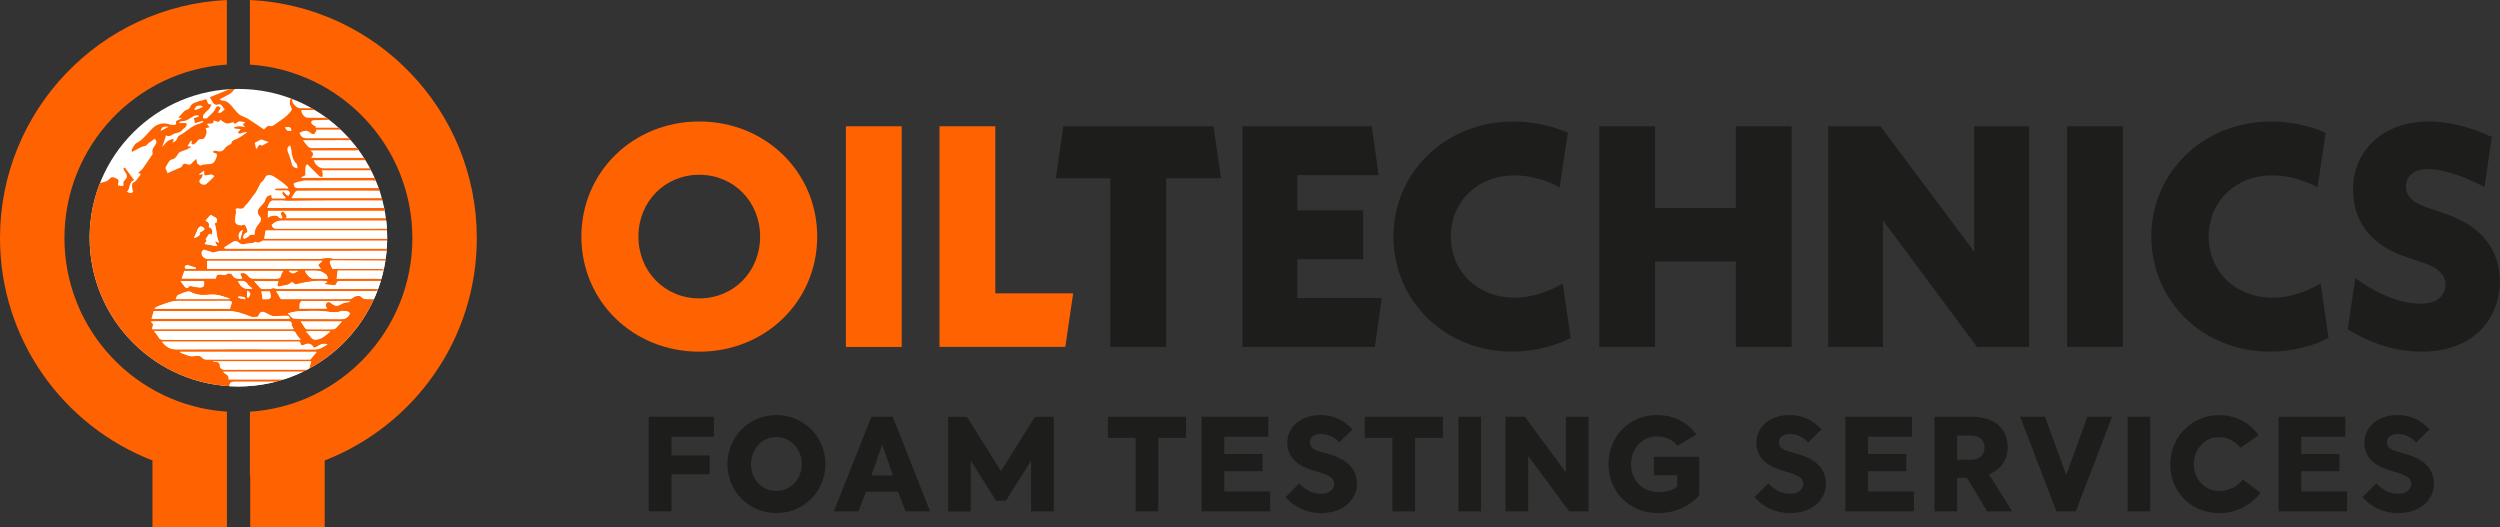 <svg xmlns="http://www.w3.org/2000/svg" xmlns:xlink="http://www.w3.org/1999/xlink" id="a" viewBox="0 0 492.23 103.85"><rect x="0" y="0" width="492.23" height="103.85" fill="#333333" stroke="none"/><defs><style>.c{fill:none;}.c,.d,.e,.f{stroke-width:0px;}.g{clip-path:url(#b);}.d{fill:#1d1d1b;}.e{fill:#ff6200;}.f{fill:#fff;}</style><clipPath id="b"><path class="c" d="m17.65,46.8c0,16.18,13.12,29.29,29.29,29.29s29.29-13.11,29.29-29.29-13.11-29.29-29.29-29.29-29.29,13.11-29.29,29.29"></path></clipPath></defs><path class="e" d="m44.67,81.05c-17.85-1.17-31.98-16.02-31.98-34.17S26.82,13.88,44.67,12.72V0C19.8,1.18,0,21.72,0,46.88c0,19.96,12.46,36.99,30.02,43.78v13.18h14.66v-22.78h-.01v-.02Z"></path><path class="e" d="m93.88,46.88C93.88,21.72,74.08,1.18,49.21,0v12.72c17.85,1.17,31.98,16.02,31.98,34.17s-14.12,33-31.98,34.17v12.72s.04,0,.06,0v10.08h14.66v-13.2c17.53-6.81,29.95-23.83,29.95-43.76Z"></path><path class="f" d="m46.94,76.09c16.18,0,29.29-13.11,29.29-29.29s-13.11-29.29-29.29-29.29-29.29,13.12-29.29,29.29,13.11,29.29,29.29,29.29"></path><g class="g"><path class="e" d="m48.25,58.93c.02-.09.04-.17.06-.26-.4-.33-.91-.2-1.35-.31-.02.09-.04.18-.06.28.45.1.91.19,1.36.29m.46-1.71c-.04.47-.06.78-.08,1.09,0,.08.02.22.07.25.08.04.27.05.28.01.12-.25.33-.54.29-.77-.04-.21-.35-.38-.56-.59m8.14-3.88c.68.65.88.63,1.87,0h-1.87Zm-23.66-28.36c-.89-.12-1.38-.06-1.58.83.62-.33,1.1-.58,1.58-.83m14.6,20.27c-.89.58-.99,1.13-.54,2.04.17-.63.33-1.26.54-2.04m9.61-19.51c-.18-.76-.19-.77-1.34-.68.4.74.51.8,1.34.68m-17.41-4.71c-.28-.12-.45-.27-.6-.25-.34.05-.76,0-.94.44-.05.12-.17.21-.25.32.15.03.33.12.45.08.4-.14.77-.33,1.33-.58m-1.47,31.92c.02-.07.04-.14.06-.21-.56-.18-1.12-.38-1.68-.54-.11-.03-.3.05-.39.14-.09.08-.15.26-.12.36.03.1.18.23.29.24.62.02,1.23.01,1.85.01m.85-7.2c.26-.14.49-.23.67-.37.11-.08.24-.34.22-.36-.17-.16-.37-.33-.58-.4-.13-.04-.36.05-.47.16-.17.16-.28.39-.42.6.02,0,.04.01.07.02-.22.49-.44.97-.68,1.5q1.38-.45,1.2-1.13m12.05-18.33c-.45.24-.92.48-1.28.67.1.47.18.83.26,1.21.4-.16.49-1.23,1.12-.61.47-.26.85-.47,1.37-.75-.6-.21-1.03-.36-1.47-.51m-1.74,29.39c-.34-.3-.71-.5-.9-.81-.49-.79-1.19-.71-1.94-.63.75,1.37,1.25,1.63,2.84,1.45m3.45.58h-1.67c.09.52.17,1,.25,1.5.36,0,.75.04,1.11-.02.18-.03.46-.24.46-.37.02-.35-.09-.71-.15-1.1m5.43-24.3c-.06-.32,0-.71-.18-.88-.7-.7-.92-1.54-1-2.48-.03-.4-.18-.79-.28-1.21-.53.38-.64.76-.48,1.22.12.33.26.65.37.98.14.42.31.85.38,1.29.12.65.4.97,1.19,1.08m-18.64,1.16c-.13.35-.15.62-.29.76-.28.28-.55.53-.29.94.23.36.91.52,1.28.22.56-.46,1.06-1,1.58-1.51-.56-.65-1.07-.19-1.54-.22-.14,0-.37.07-.4.01-.08-.13-.07-.32-.08-.48,0-.11,0-.22,0-.43-.39.27-.7.48-1.01.7.03.05.05.09.08.14.15-.03.31-.06.67-.13m21.88-12.99c.02-.06.03-.13.05-.19-1.26-.58-2.51-1.18-3.77-1.75-.34-.15-.63.15-.57.54.08.53.92,1.37,1.48,1.39.94.04,1.88,0,2.82,0m-24.46,35c.66.12,1.25.27,1.84.31.89.06,1.14-.28.94-1.23h-4.59c.28.37.47.59.63.83.41.64.81.66,1.18.08m22.72-2.93c.13.56,1.02,1.51,1.49,1.53.96.04,1.92.01,2.97.01-.1-.32-.11-.65-.27-.76-.44-.31-.92-.68-1.43-.75-.9-.12-1.83-.03-2.76-.03m.19,11.97c.39.43.7.69.9,1.01.23.37.49.55.95.55,1.26-.02,2.02-.92,2.92-1.61-1.6.04-3.2-.18-4.77.05m-.95-43.66c-.03.68.6,1.49,1.21,1.51,1.37.04,2.74.01,4.11.01-.5-.47-1.02-.83-1.55-1.16-.24-.15-.51-.34-.77-.35-.98-.04-1.97-.02-3-.02m2.91,3.31c-.05.06-.1.12-.14.18h4.94c-.58-.53-1.08-.99-1.59-1.45-.07-.06-.17-.11-.26-.11-1.15.02-2.3.03-3.45.08-.16,0-.4.15-.45.29-.05.14.04.41.17.51.23.2.53.33.8.5m-19.11,22.84c-.15-.42-.29-.69-.34-.98-.14-.74-.19-1.5-.38-2.23-.11-.42-.23-.72.28-.81-.01-.28.04-.55-.06-.73-.1-.17-.36-.26-.55-.37-.21-.12-.55-.36-.61-.3-.35.31-.63.7-1,1.12.7.26.84.66.63,1.19.73.29.94.91.56,1.57-.19-.09-.38-.19-.44-.21-.28.41-.49.72-.73,1.08.04.05.14.17.22.28-.17.26-.32.49-.42.65.84.14,1.67.29,2.48.42-.13-.26-.27-.55-.48-.98.34.12.51.18.84.3m-6.47-23.58c.28.86-.6.98-.87,1.46-.11.19-.41.3-.64.39-.36.14-.79.16-1.1.36-.46.29-.88.53-1.37.21-.26.76-.49,1.47-.78,2.33.69-.81,1.2-1.61,2.31-1.58-.05.16-.07.26-.11.35-.04.11-.08.21-.15.36.74-.38.72-.39,1.02-1.1.06-.15.24-.27.38-.37.18-.13.4-.2.58-.32,1.02-.65,1.87-1.58,3.1-1.89.34-.09.66-.27.99-.41-.03-.07-.05-.14-.08-.22-.56.16-1.12.32-1.58.44-.08-.39-.15-.69-.21-.98.32-.09.63-.19.95-.29-.01-.09-.03-.18-.04-.26-.29.03-.62,0-.87.11-.8.39-1.45,1.1-2.45,1.03-.16,0-.33.17-.5.27,0,.04.01.08.02.11h1.39Zm8.53,34.68v-.11c-.87-.25-1.73-.62-2.62-.73-.9-.11-1.84.08-2.76.05-.54-.01-1.08-.16-1.61-.3-.39-.1-.79-.47-1.13-.4-.7.13-1.38.43-2.03.74-.2.09-.27.45-.44.75h10.58Zm23.64.56c0-.05,0-.11,0-.16h-9.37c-.74.41-.32,1.03-.52,1.47h5.43c-.09-.23-.26-.44-.24-.62.1-.73.52-.87,1.1-.42.78.61,1.23.61,2.08.09.25-.15.57-.19.87-.26.21-.05.43-.07.64-.1m-9.6,3.87c.3.46.53.83.78,1.18.1.14.27.33.41.33,1.72.02,3.45.02,5.17,0,.18,0,.38-.11.53-.23.19-.16.33-.37.5-.56.21-.22.43-.43.72-.73h-8.11Zm-3.3,11.86h-9.77q-1.16,0-.9,1.1c.03.14.04.28.06.43,3.65.1,7.21-.04,10.61-1.53m11.52-49.68h-5.27c.03.06.06.11.1.17-.13.23-.22.54-.42.66-.15.09-.54.03-.66-.11-.75-.79-1.49-.46-2.25-.09.28.78.68,1.08,1.42,1.08h8.71c-.66-.7-1.19-1.26-1.63-1.71m-7.83,2.08c.29.37.51.68.75.97.28.34.53.61,1.09.6,2.79-.05,5.58-.02,8.37-.02h.75c-.31-.41-.56-.68-.75-.99-.26-.45-.61-.57-1.12-.57-2.81.03-5.62.01-8.44.01h-.64Zm11.23,1.89c-.3.05-.55.12-.79.12-2.76,0-5.51,0-8.27,0-.21,0-.42.02-.74.03.77.49.69.75.21,1.46h10.65c-.39-.59-.75-1.14-1.06-1.62m-14.13,32.27c.25.26.44.49.66.69.13.12.29.26.45.28.66.07,1.33.11,2,.12,2.44.01,4.88-.02,7.31.02.65,0,1.14-.2,1.52-.68.12-.15.28-.45.23-.51-.14-.16-.38-.31-.6-.34-.39-.05-.83-.12-1.19,0-.98.34-1.89.16-2.89.04-1.76-.21-3.57-.09-5.35-.04-.7.02-1.4.25-2.1.38-.03,0-.05.06-.03.04m5.03-30.21c.24.91,1.12,1.61,1.91,1.61h9.45c-.37-.66-.68-1.19-.92-1.61h-10.44Zm11.49,1.98h-9.89c.07.27.16.46.17.66.01.23-.05.46-.07.69-.21-.06-.47-.06-.61-.19-.77-.74-1.52-1.5-2.34-2.33-.33.11-.4.53-.41.97-.01.43,0,.86,0,1.2-.32.16-.55.26-.78.37.02.05.04.09.06.14h14.57c-.04-.15-.04-.31-.1-.43-.2-.39-.42-.77-.59-1.09m-27.94,27.29c.06-.25.08-.5.17-.71.24-.56.29-.84-.54-.83-3.26.03-6.52.01-9.78,0-1.39,0-2.63.55-3.89,1.02-.28.1-.53.27-.79.41.02.04.04.07.05.11h14.78Zm-.29,13.91h.8c2.48,0,4.96,0,7.45,0,1.09,0,2.19,0,3.28,0,.27,0,.58.18.81.1.86-.31,1.7-.67,2.53-1.05.23-.1.42-.3.62-.45-.03-.03-.07-.07-.1-.1h-16.44c.36.56,1.28.57,1.04,1.49m12.84-38.65c-.08.7.16,1,.92,1,5.13,0,10.26,0,15.38,0,.18,0,.37-.02.59-.03-.04-.18-.07-.32-.11-.46q-.27-1.04-1.32-1.04c-4.37,0-8.74,0-13.11.01-.48,0-.96.15-1.44.25-.28.06-.55.16-.91.27m-15.36,18.8c.15-.79.25-.81.98-.78.4.02.85.32,1.26-.17.11-.14.89-.01.98.18.47.97,1.25.82,1.99.77-.15-.33-.29-.64-.43-.97.85-.29,1.27.04,1.67.56.17.22.53.41.81.42,1.51.04,3.03,0,4.54.03.54,0,.92-.05,1.04-.69.05-.3.28-.56.43-.84h-19.43c-.19.53-.36,1-.54,1.49h6.69Zm14.85-15.82h18.01c-.1-.39-.14-.77-.29-1.1-.08-.18-.34-.39-.52-.39-5.32-.02-10.64-.02-15.96,0-.18,0-.42.15-.53.3-.26.35-.45.75-.71,1.19m-15.32,32.14s0,.05,0,.07c.12.01.24.03.36.03.51,0,.91.04.94.75.02.46.33.79.98.78,4.36-.04,8.71-.02,13.06-.02h3.47c.14-.54.27-1.06.42-1.62h-19.22Zm24.28-16.29c1.65,0,3.14-.02,4.63,0,1.46.03,2.93-.12,4.43.1.26-1.12.54-2.35.81-3.56-.1-.05-.12-.07-.13-.07-3.55-.01-7.11-.03-10.66-.04-.46,0-.45.31-.35.61.12.35.29.67.45,1.04h4.72c1.64,0,3.28,0,4.92,0,.17,0,.33.09.5.14-.02.07-.03.14-.05.2h-9.07c-.07.52-.13,1-.2,1.57m-36.44,7.91h27.17c.02-.61-.47-.58-.78-.58-.78-.01-1.55.07-2.33.09-.22,0-.45-.09-.65-.18-.41-.19-.8-.43-1.22-.6-.46-.2-.85.01-1.02.43-.14.34-.25.54-.65.5-.29-.03-.62.08-.88-.02-1.55-.61-3.06-1.18-4.8-1.15-4.79.08-9.59.03-14.42.03-.14.49-.28.98-.43,1.5m26.17-19.83h20.14c-.08-.53-.14-1.01-.21-1.47h-23.2c-.01.16-.03.3-.03.44,0,.32-.01.63-.02.95.28-.13.55-.33.85-.36.39-.05,1-.11,1.14.1.28.39.52.44.86.34.17-.46-.78-.97.11-1.3.11-.04.43.38.6.62.21.3.23.59-.24.68m-2.52,1.34c.15.63.51.73,1.01.73,7.04-.02,14.08-.01,21.13-.01h.77c-.06-.58-.11-1.08-.16-1.55h-.85c-6.66,0-13.33,0-19.99,0-.77,0-1.39.31-1.92.83m-.9-3.36h23.24c-.08-.32-.22-.63-.22-.95,0-.47-.23-.54-.63-.54-5.74,0-11.48-.03-17.22.06-.65.01-1.28.04-1.92-.04-.6-.08-1.22.03-1.83-.03-.56-.05-.87.19-1.09.64-.11.24-.19.5-.33.86m9.73,28.35h-26.95c.19.18.41.27.63.35.38.14.76.29,1.15.41.21.07.44.12.66.11.68-.01,1.43-.37,1.98.27.26.3.5.36.84.36,6.69,0,13.37,0,20.06,0h.42c.45-.54.82-.99,1.23-1.49m-21.54-16.35h22.37c-.2-.26-.36-.48-.57-.76.27-.25.53-.5.87-.81h-22.67v1.57Zm11.25-5.94h24.48c-.05-.56-.09-1.07-.14-1.59h-24.07c-.09.51-.17,1.03-.27,1.59m5.78,17.82c-.17-.36-.44-.66-.42-.94.04-.64-.33-.58-.74-.58-8.75,0-17.5,0-26.26,0-.2,0-.4.02-.7.03.22.24.37.4.47.52-.08.34-.15.63-.23.97h27.87Zm1.21,2.47h-27.14c.75.95,1.55,1.5,2.78,1.5,9.11-.04,18.22-.04,27.33.01,1,0,1.6-.54,2.47-.97-.88-.25-1.5.05-2.09.46-.29.2-.53.34-.78-.07-.28-.46-.89-.63-1.4-.42-.86.37-.9.35-1.18-.51m-2.29-30.21c-.15-.21-.2-.33-.29-.4-.62-.49-1.22-1.02-1.89-1.43-.58-.36-1.14-.9-1.93-.63-.16.06-.29.25-.39.4-.14.19-.22.42-.37.6-.16.2-.43.32-.55.54-.3.53-.54,1.1-.83,1.63-.17.29-.41.54-.61.81-.16.22-.3.45-.46.67-.24.32-.5.64-.75.95-.11.13-.29.21-.36.35-.29.58-.73.67-1.32.55-.38-.08-.69,0-.5.55.06.16-.05.38-.06.57-.04.5-.15,1.02-.09,1.51.05.45.92.74,1.35.56.16-.07.48-.1.54-.02.2.3.34.65.46.99.1.28.13.51-.29.66-.25.09-.4.51-.55.8-.02.04.22.31.26.29.26-.11.5-.26.73-.42.17-.12.31-.33.49-.38.24-.07.51-.02.78-.02-.05-.92.36-1.64.91-2.27.41-.46.47-.91.05-1.38-.49-.55-.45-1.2.06-1.76.4-.44.94-.88,1.08-1.41.2-.73.58-.96,1.25-1.01.02.22.04.45.06.69h2.71c-.09-.51-1.02-.62-.5-1.47.22.27.38.5.58.69.12.12.29.18.44.27.1-.17.28-.34.28-.5-.01-.3-.16-.53-.56-.51-.67.03-1.34.02-2.02,0-.14,0-.28-.16-.42-.24.14-.07.29-.2.43-.21.71-.02,1.42,0,2.28,0m19.76,10.34c-8.22,0-16.36,0-24.5,0-.16,0-.36.02-.47.12-.43.35-.87.32-1.17.13-.32.12-.5.22-.7.25-.39.06-.81.01-1.18.14-.64.21-1.12.1-1.6-.38-.16-.16-.6-.21-.81-.1-.66.35-1.28.79-1.91,1.2.02.06.05.12.07.17h32.14c.04-.48.09-.97.13-1.52m-17.31,19.45c-.36-.46-.71-.75-.86-1.13-.21-.52-.56-.52-.99-.52-8.75,0-17.49,0-26.24,0h-.77c.32.4.65.68.81,1.04.23.52.57.62,1.09.62,7.47-.01,14.93-.01,22.39-.01h4.57Zm-17.23-17.11c-.43-.14-1.06-.39-1.71-.55-.13-.03-.44.23-.49.41-.2.68.4,1.34,1.19,1.34,7.28,0,14.56,0,21.84-.01.52,0,1.04-.17,1.56-.23.22-.02.45.04.68.07.3.05.6.16.91.16,3.18.01,6.36-.01,9.53.02.67,0,.9-.25.91-.85,0-.22,0-.45,0-.64-.07-.04-.08-.06-.1-.06-10.88,0-21.76,0-32.63.02-.5,0-1.01.19-1.67.32m6.2-25.58c0-.06,0-.13,0-.19-.51,0-1.05-.36-1.5.05-.46.41-.65.28-.74-.05-.49.1-.96.33-1.36.25-.43-.08-.81-.46-1.23-.72-.33.81-.82.19-1.3.14,0,1-.94.38-1.32.75.18.21.35.4.51.58-.25.07-.5.13-.79.21.39.64.12,1.27-.19,1.87-.08.16-.42.29-.62.28-.38-.04-.6.04-.81.39-.16.28-.48.48-.76.66-.08.05-.28-.09-.39-.13.03-.22.05-.38.07-.54-.06-.03-.13-.05-.19-.08-.22.35-.44.7-.67,1.06.29.06.43.09.76.16-.39.22-.61.37-.85.48-.6.28-1.47.4-1.74.86-.36.62-.59,1-1.35,1.17-.42.1-.71.85-1.04,1.32-.4.58.46,1.02.21,1.39.6-.27,1.26-.56,1.92-.86.36-.16.88-.27,1.01-.55.26-.57.59-.56,1.03-.38.39.16.66.1.93-.24.21-.27.49-.48.84-.82.08.4.14.67.18.89.22.16.42.31.61.44.18-.06.39-.16.6-.19.43-.06.86-.12,1.3-.13.85-.03,1.04-.7,1.29-1.29.19-.44.2-.83-.44-.9-.08,0-.15-.15-.23-.23.08-.07.16-.21.24-.21.22,0,.44.07.67.1.21.03.45.08.64.03.34-.1.62-.29.82-.65.17-.28.55-.43.84-.63.14-.1.41-.18.42-.29.08-.65.61-.66,1.04-.87.7-.34,1.33-.82,1.99-1.24,0,0,0-.04-.01-.12-.3.04-.62.03-.89.15-.32.14-.59.3-.86-.08.18-.21.35-.4.56-.64-.47-.05-.87-.09-1.26-.14,0-.09,0-.18-.01-.27.32-.06.63-.16.95-.16.33,0,.67.09,1.18.16-.25-.3-.37-.45-.49-.6.15-.07.29-.13.44-.2m-4.99-4.64c.25.11.36.21.47.21,1.28.01,1.87,1.08,2.55,1.85.38.44.71.87,1.24,1.13.43.21.89.34,1.29.59,1.11.7,2.19,1.45,3.19,2.12.41-.32.76-.77.94-.71.78.27,1.16-.25,1.69-.6.95-.64,1.89-1.27,2.62-2.18.24-.3.31-.56.11-.9-.32-.54-.36-1.12-.09-1.68.19-.41-.03-.54-.33-.63-.99-.28-1.99-.54-2.99-.81-2.08-.55-4.2-.85-6.35-.88-.77,0-1.29.3-1.73.88-.17.22-.41.4-.65.54-.61.35-1.24.67-1.96,1.06m-16.01,14.47c.36-.34.67-.56.89-.86.57-.77,1.09-1.57,1.62-2.36.13-.2.38-.46.33-.63-.19-.68.16-1.14.51-1.63.31-.43.37-.85-.14-1.24-.5.5-1.2.72-1.6,1.31-.06.08-.24.08-.37.12-.25.08-.51.14-.74.25-.55.27-1.08.57-1.74.92,0-.28-.06-.46,0-.55.28-.43.51-1,.92-1.21,1.42-.74,2.23-2.11,3.38-3.12.77-.68,2.05-.96,3.07-.55.33.13.75.1,1.13.09.08,0,.24-.25.22-.33-.16-.45.14-.51.45-.63.21-.08.4-.23.71-.41h-.77c.26-.3.49-.58.74-.84.26-.26.52-.62.84-.71.49-.13.72-.37.88-.82.07-.2.33-.37.53-.5.17-.11.38-.14.57-.21.19-.07.37-.17.56-.22.3-.09.63-.09.9-.23.37-.2.57-.17.68.25.08.34.23.61.64.63.11,0,.22.1.23.1-.21.34-.32.57-.47.76-.19.23-.43.41-.64.63-.18.2-.39.39-.51.62-.09.17-.04.41-.05.62.25,0,.62.12.74,0,.59-.63,1.36-1.11,1.72-1.94.23-.54.47-.57,1.01-.12-.18.3-.36.61-.55.94.74.26.9-.42,1.37-.62-.14-.16-.26-.25-.33-.38-.25-.48-.54-.81-1.17-.56-.18.07-.54-.04-.67-.2-.3-.35-.5-.78-.8-1.27,1.51-.61,3.02-1.22,4.53-1.83-3.76-.32-10.5,1.25-16.13,5.44-4.63,3.45-8,7.86-10.19,13.33.7-.22,1.33-.27,1.77-.59.4-.29.49-.81,1.26-.51.66.26.97.4.71,1.14-.04.12,0,.27,0,.42.18.01.31,0,.43.04.54.16.73.01.61-.57-.03-.15.12-.41.26-.52.5-.41.56-1.06.16-1.52-.2-.22-.29-.54-.43-.81.1-.05.2-.11.29-.16.6.81,1.21,1.62,1.84,2.47-1.17.37-.68,1.66-1.42,2.27q.77.54,1.24-.01c-.26-.4-.34-1.64-.01-1.77.63-.25.8-.81,1.19-1.21.39-.41.35-.51-.18-.71m47.36,23.15c.25-.57.5-1.14.79-1.81h-.81c-2.44,0-4.88,0-7.32,0-.41,0-.8-.05-.92.51-.03.13-.24.32-.35.32-.67-.04-1.34-.13-2.18-.22.33-.23.49-.34.65-.46-.05-.06-.07-.12-.1-.12-1.84-.17-3.65.08-5.44.5-.36.08-.79.33-1.08-.2-.04-.07-.41-.07-.5.02-.58.58-1.4.44-2.08.71-.16.07-.51.02-.56-.08-.08-.16,0-.42.03-.63.01-.09.08-.17.16-.31h-4.76c.34.38.69.79,1.06,1.19.11.12.27.28.41.29.54.04,1.09.03,1.64,0,.2,0,.41-.17.6-.16.3.01.59.16.88.17,6.4,0,12.8,0,19.19,0,.19,0,.38-.02.57.02.06,0,.08.17.12.26-.22.06-.43.18-.65.18-6.19,0-12.37,0-18.56,0h-.94c.34.58.6,1.03.91,1.54h3.37c3.39,0,6.78,0,10.16-.01.21,0,.45-.13.62-.27.46-.36,1.32-.54,1.66-.16.46.53,1.01.43,1.57.44.15,0,.3.01.44,0,.3-.03.77.01.86-.14.26-.49.38-1.05.55-1.59m2.39-10.14c-.01,3.31-.56,6.52-1.61,9.66-1.04,3.1-2.59,5.9-4.52,8.53-1.72,2.34-3.76,4.33-6.07,6.07-1.92,1.45-3.99,2.66-6.2,3.59-2.25.95-4.55,1.72-7,1.95-1.42.14-2.84.35-4.26.35-1.58,0-3.16-.23-4.74-.34-2.04-.15-3.96-.76-5.85-1.46-2.97-1.1-5.73-2.61-8.2-4.62-2.13-1.74-4.02-3.69-5.63-5.94-1.66-2.33-2.99-4.82-3.97-7.48-.73-1.99-1.29-4.04-1.47-6.18-.1-1.2-.34-2.4-.35-3.6,0-1.54.13-3.09.29-4.62.12-1.09.36-2.17.59-3.24.11-.54.34-1.07.47-1.61.75-3.07,2.22-5.82,3.98-8.4,1.25-1.84,2.74-3.49,4.38-5.03,1.58-1.49,3.29-2.77,5.09-3.92,1.08-.69,2.29-1.17,3.47-1.7,2.08-.93,4.27-1.55,6.51-1.94.94-.16,1.9-.32,2.86-.33,1.9-.02,3.8-.02,5.69.12,2.95.23,5.73,1.12,8.45,2.29,2.51,1.08,4.81,2.46,6.87,4.22,1.34,1.14,2.71,2.28,3.75,3.76.62.88,1.48,1.6,2.04,2.5,1.06,1.71,2.17,3.44,2.91,5.29.87,2.16,1.45,4.46,2.03,6.73.26,1.02.22,2.11.32,3.17.06.73.11,1.46.17,2.18"></path><path class="f" d="m41.93,49.71c.66-.13,1.17-.32,1.67-.32,10.88-.02,21.76-.02,32.63-.02.02,0,.03.02.1.06,0,.19,0,.42,0,.64,0,.6-.24.86-.91.85-3.18-.04-6.35-.01-9.53-.02-.3,0-.6-.11-.91-.16-.22-.04-.46-.1-.68-.07-.52.06-1.04.23-1.56.23-7.28.02-14.56.01-21.84,0-.79,0-1.39-.65-1.19-1.34.05-.18.36-.44.49-.4.65.16,1.28.4,1.71.54"></path><path class="f" d="m59.16,66.82h-4.57c-7.46,0-14.93,0-22.39,0-.52,0-.86-.1-1.09-.62-.16-.36-.49-.64-.81-1.04h.77c8.75,0,17.49,0,26.24,0,.44,0,.79,0,.99.52.15.38.5.67.86,1.13"></path><path class="f" d="m76.47,47.36c-.05.55-.09,1.04-.13,1.52h-32.14c-.02-.06-.05-.12-.07-.17.63-.41,1.25-.85,1.91-1.2.21-.11.66-.05.81.1.48.48.96.59,1.6.38.37-.12.79-.08,1.18-.14.2-.03.38-.13.7-.25.3.19.73.22,1.17-.13.11-.09.31-.11.47-.11,8.14,0,16.28,0,24.5,0"></path><path class="f" d="m56.71,37.02c-.85,0-1.57-.01-2.28,0-.15,0-.29.14-.43.21.14.08.28.23.42.24.67.03,1.34.04,2.02,0,.4-.02.54.21.56.51,0,.16-.18.33-.28.5-.15-.09-.32-.15-.44-.27-.19-.19-.35-.42-.58-.69-.52.85.41.96.5,1.47h-2.71c-.02-.24-.04-.47-.06-.69-.67.05-1.06.29-1.25,1.01-.14.53-.68.97-1.08,1.41-.51.56-.55,1.21-.06,1.76.42.46.36.92-.05,1.38-.56.63-.97,1.35-.91,2.27-.28,0-.55-.05-.78.02-.19.05-.32.26-.49.38-.23.16-.48.31-.74.42-.04.02-.29-.25-.26-.3.16-.29.3-.71.56-.8.42-.15.39-.38.29-.66-.12-.35-.26-.69-.46-.99-.05-.08-.37-.04-.54.02-.43.18-1.29-.1-1.35-.55-.06-.49.05-1.01.09-1.51.02-.19.12-.41.06-.57-.19-.54.12-.62.5-.55.59.12,1.03.03,1.32-.55.07-.14.25-.22.36-.35.26-.31.51-.63.75-.95.16-.21.3-.45.46-.67.2-.27.45-.52.61-.81.3-.53.53-1.1.83-1.63.12-.21.38-.34.55-.54.15-.18.23-.41.37-.61.11-.15.23-.35.39-.4.78-.27,1.35.27,1.93.63.67.41,1.27.94,1.89,1.43.09.07.14.19.29.4"></path><path class="f" d="m59,67.24c.28.86.31.88,1.18.51.51-.21,1.12-.05,1.4.42.24.41.49.26.78.07.59-.4,1.21-.71,2.09-.46-.86.44-1.46.98-2.47.97-9.11-.05-18.22-.05-27.33-.01-1.23,0-2.03-.55-2.78-1.5h27.14Z"></path><path class="f" d="m57.79,64.77h-27.87c.08-.34.15-.63.23-.96-.11-.12-.25-.28-.47-.52.3-.02.5-.03.7-.03,8.75,0,17.5,0,26.26,0,.41,0,.78-.06.74.58-.02.28.25.58.42.94"></path><path class="f" d="m52.01,46.95c.1-.56.18-1.08.27-1.59h24.07c.04.52.09,1.03.14,1.59h-24.48Z"></path><path class="f" d="m40.77,52.89v-1.57h22.67c-.34.32-.6.56-.87.81.21.27.37.5.57.76h-22.37Z"></path><path class="f" d="m62.31,69.25c-.41.49-.78.94-1.22,1.49h-.42c-6.69,0-13.37,0-20.06,0-.34,0-.59-.06-.84-.35-.55-.64-1.3-.29-1.98-.27-.22,0-.44-.04-.65-.11-.39-.12-.77-.27-1.15-.41-.22-.08-.44-.16-.63-.35h26.95Z"></path><path class="f" d="m53.48,44.26c.53-.52,1.15-.83,1.92-.83,6.66,0,13.33,0,19.99,0h.85c.05.47.1.97.16,1.55h-.77c-7.04,0-14.08,0-21.13.01-.51,0-.86-.1-1.01-.73"></path><path class="f" d="m29.83,62.75c.15-.53.29-1.01.43-1.5,4.83,0,9.63.05,14.42-.03,1.74-.03,3.25.55,4.8,1.15.25.1.59-.01.88.02.4.04.51-.16.65-.5.17-.41.55-.63,1.02-.43.42.18.81.42,1.22.61.21.09.44.18.65.18.78-.01,1.55-.1,2.33-.09.31,0,.8-.03.78.58h-27.17Z"></path><path class="f" d="m66.27,54.85c.07-.57.13-1.05.2-1.57h9.07c.02-.07.03-.14.04-.21-.17-.05-.33-.13-.5-.14-1.64,0-3.28,0-4.92,0h-4.72c-.16-.36-.33-.69-.45-1.04-.1-.3-.11-.61.35-.61,3.55.01,7.11.02,10.66.04.02,0,.04.02.13.07-.28,1.21-.56,2.43-.81,3.56-1.51-.22-2.98-.07-4.43-.1-1.49-.03-2.98,0-4.63,0"></path><path class="f" d="m74.49,57.12c-.04-.09-.07-.25-.12-.26-.18-.04-.38-.02-.57-.02-6.4,0-12.8,0-19.19,0-.29,0-.59-.16-.88-.17-.2,0-.4.15-.6.16-.55.03-1.1.03-1.64,0-.14,0-.3-.17-.41-.29-.37-.4-.72-.81-1.06-1.19h4.76c-.07.14-.15.22-.16.31-.03.21-.11.47-.03.63.05.1.4.15.56.08.68-.27,1.5-.12,2.08-.71.09-.09.46-.09.5-.02.29.53.71.28,1.08.2,1.79-.42,3.6-.67,5.44-.5.03,0,.05.06.1.12-.16.11-.32.22-.65.46.84.09,1.51.18,2.18.22.12,0,.33-.19.35-.32.12-.56.51-.51.92-.51,2.44,0,4.88,0,7.32,0h.81c-.29.67-.54,1.24-.79,1.81h0Z"></path><path class="f" d="m41.99,71.14h19.22c-.14.56-.28,1.08-.42,1.62h-3.47c-4.36,0-8.71-.02-13.07.02-.64,0-.96-.32-.98-.78-.03-.71-.43-.75-.94-.75-.12,0-.24-.02-.36-.03,0-.02,0-.05,0-.07"></path><path class="f" d="m74.49,57.12c-.17.54-.29,1.1-.55,1.59-.09.16-.56.11-.86.14-.14.02-.29,0-.44,0-.56-.01-1.1.09-1.57-.44-.33-.38-1.2-.2-1.66.16-.17.14-.41.27-.62.27-3.39.02-6.78.01-10.16.01h-3.37c-.3-.52-.57-.96-.91-1.54h.94c6.19,0,12.37,0,18.56,0,.22,0,.43-.12.65-.18,0,0,0,0,0,0"></path><path class="f" d="m42.45,54.82h-6.69c.18-.49.35-.96.54-1.49h19.43c-.15.28-.37.54-.43.84-.12.63-.5.7-1.04.69-1.51-.03-3.03.01-4.54-.03-.28,0-.64-.2-.81-.42-.41-.52-.83-.85-1.68-.56.15.33.29.64.43.97-.74.05-1.52.2-1.99-.77-.09-.19-.86-.31-.98-.18-.41.49-.86.18-1.26.17-.74-.03-.83-.01-.98.78"></path><path class="f" d="m44.97,74.67c.24-.91-.68-.93-1.04-1.49h16.44s.07.07.1.1c-.21.15-.39.35-.62.45-.83.37-1.67.74-2.53,1.05-.23.08-.54-.1-.81-.1-1.09-.01-2.19,0-3.28,0h-8.25Z"></path><path class="f" d="m45.26,60.76h-14.78s-.04-.07-.05-.11c.26-.14.52-.3.79-.41,1.26-.47,2.5-1.02,3.89-1.02,3.26,0,6.52.02,9.78-.01.84,0,.78.27.54.83-.09.21-.11.45-.17.71"></path><path class="f" d="m56.68,61.69s0-.04.04-.04c.7-.14,1.39-.36,2.1-.38,1.78-.05,3.59-.17,5.35.04,1,.12,1.91.31,2.89-.04.36-.12.8-.06,1.19,0,.22.03.46.17.6.34.05.06-.11.36-.23.51-.38.49-.87.69-1.52.69-2.44-.04-4.88,0-7.31-.02-.67,0-1.34-.05-2-.12-.16-.01-.32-.16-.45-.28-.22-.2-.41-.43-.66-.69"></path><path class="f" d="m55.9,75.14c-3.4,1.49-6.96,1.63-10.61,1.53-.02-.15-.03-.29-.06-.43q-.25-1.1.9-1.1h9.77Z"></path><path class="f" d="m59.2,63.28h8.11c-.3.3-.51.51-.72.73-.17.18-.31.4-.5.55-.15.12-.35.22-.53.23-1.72.02-3.45.02-5.17,0-.14,0-.31-.19-.41-.33-.25-.35-.48-.72-.78-1.18"></path><path class="f" d="m68.8,59.41c-.21.03-.43.05-.64.1-.29.07-.62.11-.87.26-.85.52-1.3.52-2.08-.09-.58-.45-1-.31-1.1.42-.03.18.14.4.24.62h-5.43c.2-.44-.22-1.06.52-1.47h9.37c0,.05,0,.1,0,.16"></path><path class="f" d="m45.16,58.85h-10.58c.17-.3.24-.66.44-.75.65-.31,1.33-.61,2.03-.74.34-.06.74.3,1.13.41.53.14,1.07.29,1.61.3.92.02,1.85-.17,2.75-.05.89.11,1.75.48,2.62.73,0,.04,0,.07,0,.11"></path><path class="f" d="m43.1,47.75c-.33-.12-.49-.17-.84-.3.21.42.35.71.48.98-.81-.14-1.63-.28-2.47-.42.1-.15.25-.38.42-.65-.08-.1-.18-.22-.22-.28.24-.36.46-.67.73-1.08.05.03.24.12.44.21.37-.66.17-1.28-.56-1.57.21-.52.07-.92-.63-1.19.37-.43.65-.82,1-1.12.07-.06.41.18.61.3.2.11.46.19.55.37.1.18.04.46.06.73-.51.09-.39.39-.28.81.19.73.24,1.49.38,2.23.05.29.19.56.34.98"></path><path class="f" d="m60.25,65.27c1.57-.23,3.17-.01,4.77-.05-.9.7-1.66,1.59-2.92,1.61-.46,0-.71-.17-.95-.55-.2-.33-.51-.58-.9-1.01"></path><path class="f" d="m60.06,53.3c.93,0,1.86-.08,2.76.03.5.07.99.44,1.43.75.16.11.16.45.27.76-1.04,0-2.01.03-2.97-.01-.47-.02-1.37-.97-1.49-1.53"></path><path class="f" d="m37.34,56.23c-.37.57-.77.55-1.18-.08-.16-.25-.35-.47-.63-.83h4.59c.19.95-.05,1.29-.94,1.23-.59-.04-1.18-.2-1.84-.31"></path><path class="f" d="m53.14,57.37c.06.4.17.75.15,1.1,0,.14-.29.34-.46.37-.37.06-.75.02-1.11.02-.08-.49-.16-.97-.25-1.5h1.67Z"></path><path class="f" d="m49.68,56.79c-1.58.19-2.08-.07-2.84-1.45.75-.08,1.46-.16,1.94.63.19.31.55.51.9.81"></path><path class="f" d="m39.37,45.73q.18.69-1.2,1.13c.24-.53.46-1.02.68-1.5-.02,0-.04-.01-.07-.02.14-.2.25-.43.42-.6.11-.11.34-.2.47-.15.22.07.41.24.58.4.03.03-.11.28-.21.37-.19.14-.42.24-.68.37"></path><path class="f" d="m38.53,52.93c-.62,0-1.23.01-1.85-.01-.1,0-.26-.13-.29-.24-.03-.11.03-.28.12-.36.1-.09.28-.17.39-.14.57.16,1.12.35,1.68.54-.02.07-.04.14-.06.21"></path><path class="f" d="m47.79,45.24c-.21.79-.37,1.41-.54,2.04-.45-.92-.35-1.47.54-2.04"></path><path class="f" d="m56.84,53.33h1.87c-.99.63-1.18.65-1.87,0"></path><path class="f" d="m48.7,57.22c.21.21.53.37.56.58.04.24-.16.52-.29.77-.02.04-.21.03-.28-.01-.05-.04-.08-.16-.07-.25.01-.31.04-.62.08-1.09"></path><path class="f" d="m48.25,58.93c-.45-.1-.91-.19-1.36-.29.02-.09.04-.18.06-.28.45.11.96-.02,1.35.31-.02.09-.04.17-.06.26"></path></g><path class="e" d="m114.47,46.58c0-12.72,10.18-22.66,23.21-22.66s23.22,9.93,23.22,22.66-10.18,22.66-23.22,22.66-23.21-9.93-23.21-22.66Zm35.19,0c0-6.89-5.21-12.17-11.98-12.17s-11.98,5.28-11.98,12.17,5.21,12.17,11.98,12.17,11.98-5.28,11.98-12.17Z"></path><path class="e" d="m177.54,68.31h-10.99V24.86h10.99v43.45Z"></path><path class="e" d="m211.3,57.75l-1.55,10.55h-24.77V24.86h10.99v32.9h15.33Z"></path><path class="d" d="m229.61,35.1v33.21h-10.99v-33.21h-10.74l1.49-10.24h29.55l1.49,10.24h-10.8Z"></path><path class="d" d="m272.07,58.69l-1.37,9.62h-26.07V24.86h25.45l1.37,9.62h-16.02v6.95h12.97v9.62h-12.97v7.63h16.64Z"></path><path class="d" d="m274.36,46.58c0-12.72,10.3-22.66,23.65-22.66,3.91,0,7.63.87,10.68,2.23l-1.61,10.74c-2.61-1.43-5.77-2.36-8.94-2.36-7.14,0-12.48,5.09-12.48,12.04s5.34,12.04,12.54,12.04c3.04,0,6.27-.93,9.5-2.79l1.55,10.74c-3.6,1.8-7.63,2.67-11.55,2.67-13.16,0-23.34-9.93-23.34-22.66Z"></path><path class="d" d="m352.76,24.86v43.45h-10.99v-16.82h-15.89v16.82h-10.99V24.86h10.99v16.08h15.89v-16.08h10.99Z"></path><path class="d" d="m399.5,24.86v43.45h-10.24l-18.5-24.89v24.89h-10.8V24.86h10.3l18.44,24.71v-24.71h10.8Z"></path><path class="d" d="m417.99,68.31h-10.99V24.86h10.99v43.45Z"></path><path class="d" d="m423.58,46.58c0-12.72,10.3-22.66,23.65-22.66,3.91,0,7.63.87,10.68,2.23l-1.61,10.74c-2.61-1.43-5.77-2.36-8.94-2.36-7.14,0-12.48,5.09-12.48,12.04s5.34,12.04,12.54,12.04c3.04,0,6.27-.93,9.5-2.79l1.55,10.74c-3.6,1.8-7.63,2.67-11.55,2.67-13.16,0-23.34-9.93-23.34-22.66Z"></path><path class="d" d="m462.25,64.83l1.49-10.06c4.66,3.35,9.12,5.03,12.91,5.03,3.41,0,4.84-1.8,4.84-3.72,0-1.74-.99-3.29-4.9-4.53l-2.61-.87c-7.63-2.48-10.68-7.51-10.68-13.41,0-7.57,5.9-13.35,14.83-13.35,3.91,0,8.07.99,12.48,3.04l-1.43,9.87c-4.41-2.3-8.19-3.54-11.24-3.54-2.85,0-4.22,1.55-4.22,3.41s1.12,3.23,4.9,4.41l2.54.87c8.07,2.61,11.05,7.88,11.05,13.41,0,6.95-4.84,13.84-15.39,13.84-5.77,0-10.68-1.99-14.59-4.41Z"></path><path class="d" d="m127.73,82.05h12.83v3.93h-8.35v3.7h7.53v3.7h-7.53v7.3h-4.49v-18.64Z"></path><path class="d" d="m152.87,81.72c5.38,0,9.64,4.26,9.64,9.66s-4.26,9.64-9.64,9.64-9.64-4.24-9.64-9.64,4.24-9.66,9.64-9.66Zm0,14.94c2.87,0,5-2.41,5-5.28s-2.13-5.33-5-5.33-5,2.39-5,5.33,2.08,5.28,5,5.28Z"></path><path class="d" d="m176.8,96.81h-6.29l-1.5,3.88h-4.84l7.41-18.64h4.19l7.36,18.64h-4.84l-1.47-3.88Zm-5.23-3.2h4.24l-2.11-6.11-2.13,6.11Z"></path><path class="d" d="m207.47,100.69h-4.46v-9.99l-4.95,7.89h-1.95l-4.97-7.91v10.02h-4.46v-18.64h3.7l6.7,10.7,6.7-10.7h3.7v18.64Z"></path><path class="d" d="m218.13,82.05h15.4v4.16h-5.48v14.48h-4.46v-14.48h-5.45v-4.16Z"></path><path class="d" d="m236.58,82.05h13.14v3.93h-8.67v3.4h7.53v3.4h-7.53v3.98h9.03v3.93h-13.49v-18.64Z"></path><path class="d" d="m263.67,87.12c-.89-1.01-2.21-1.67-3.55-1.67-1.62,0-2.23.84-2.23,1.65s.61,1.42,1.8,1.75l2.18.63c3.42.99,5.3,2.94,5.3,5.81s-2.44,5.73-7.08,5.73c-2.54,0-5.17-1.01-6.98-3.14l2.71-2.71c1.24,1.42,2.82,2.05,4.21,2.05,1.85,0,2.66-.99,2.66-1.9,0-1.09-.74-1.6-2.49-2.18l-1.83-.56c-3.22-1.01-4.92-2.74-4.92-5.48s2.41-5.38,6.52-5.38c2.44,0,4.54.89,6.34,2.84l-2.66,2.56Z"></path><path class="d" d="m268.7,82.05h15.4v4.16h-5.48v14.48h-4.46v-14.48h-5.45v-4.16Z"></path><path class="d" d="m291.61,100.69h-4.46v-18.64h4.46v18.64Z"></path><path class="d" d="m312.76,100.69h-3.8l-8.07-10.91v10.91h-4.46v-18.64h3.8l8.07,10.93v-10.93h4.46v18.64Z"></path><path class="d" d="m325.63,89.94h8.93v7.61c-1.75,2.03-4.67,3.47-8.07,3.47-5.76,0-9.79-4.26-9.79-9.64s4.01-9.66,9.56-9.66c3.27,0,5.94,1.39,7.74,3.83l-3.7,2.21c-.99-1.14-2.41-1.85-4.06-1.85-2.94,0-5.1,2.46-5.1,5.48s2.08,5.5,5.4,5.5c1.55,0,2.76-.36,3.7-1.09v-2.23h-4.62v-3.63Z"></path><path class="d" d="m356.02,87.12c-.89-1.01-2.21-1.67-3.55-1.67-1.62,0-2.23.84-2.23,1.65s.61,1.42,1.8,1.75l2.18.63c3.42.99,5.3,2.94,5.3,5.81s-2.44,5.73-7.08,5.73c-2.54,0-5.17-1.01-6.98-3.14l2.71-2.71c1.24,1.42,2.82,2.05,4.21,2.05,1.85,0,2.66-.99,2.66-1.9,0-1.09-.74-1.6-2.49-2.18l-1.83-.56c-3.22-1.01-4.92-2.74-4.92-5.48s2.41-5.38,6.52-5.38c2.44,0,4.54.89,6.34,2.84l-2.66,2.56Z"></path><path class="d" d="m363.33,82.05h13.14v3.93h-8.67v3.4h7.53v3.4h-7.53v3.98h9.03v3.93h-13.49v-18.64Z"></path><path class="d" d="m391.59,93.39l4.62,7.3h-4.97l-3.96-6.62h-1.93v6.62h-4.46v-18.64h7.36c4.39,0,7.05,2.33,7.05,5.99,0,2.54-1.37,4.46-3.7,5.35Zm-6.24-7.64v4.77h2.69c1.75-.03,2.71-.99,2.71-2.41,0-1.5-1.01-2.36-2.82-2.36h-2.59Z"></path><path class="d" d="m406.82,93.54l4.18-11.49h4.85l-7.15,18.64h-3.8l-7.15-18.64h4.9l4.19,11.49Z"></path><path class="d" d="m423.36,100.69h-4.46v-18.64h4.46v18.64Z"></path><path class="d" d="m436.99,96.66c1.93,0,3.47-.89,4.62-2.23l3.48,2.59c-1.45,1.93-4.29,4.01-8.07,4.01-5.68,0-9.71-4.26-9.71-9.64s4.24-9.66,9.61-9.66c3.32,0,6.06,1.52,7.79,3.96l-3.58,2.46c-.99-1.14-2.31-2.08-4.21-2.08-2.92,0-4.97,2.44-4.97,5.33s2.08,5.28,5.05,5.28Z"></path><path class="d" d="m448.63,82.05h13.14v3.93h-8.67v3.4h7.53v3.4h-7.53v3.98h9.03v3.93h-13.49v-18.64Z"></path><path class="d" d="m475.73,87.12c-.89-1.01-2.21-1.67-3.55-1.67-1.62,0-2.23.84-2.23,1.65s.61,1.42,1.8,1.75l2.18.63c3.42.99,5.3,2.94,5.3,5.81s-2.44,5.73-7.08,5.73c-2.54,0-5.17-1.01-6.98-3.14l2.71-2.71c1.24,1.42,2.82,2.05,4.21,2.05,1.85,0,2.66-.99,2.66-1.9,0-1.09-.74-1.6-2.49-2.18l-1.83-.56c-3.22-1.01-4.92-2.74-4.92-5.48s2.41-5.38,6.52-5.38c2.44,0,4.54.89,6.34,2.84l-2.66,2.56Z"></path></svg>